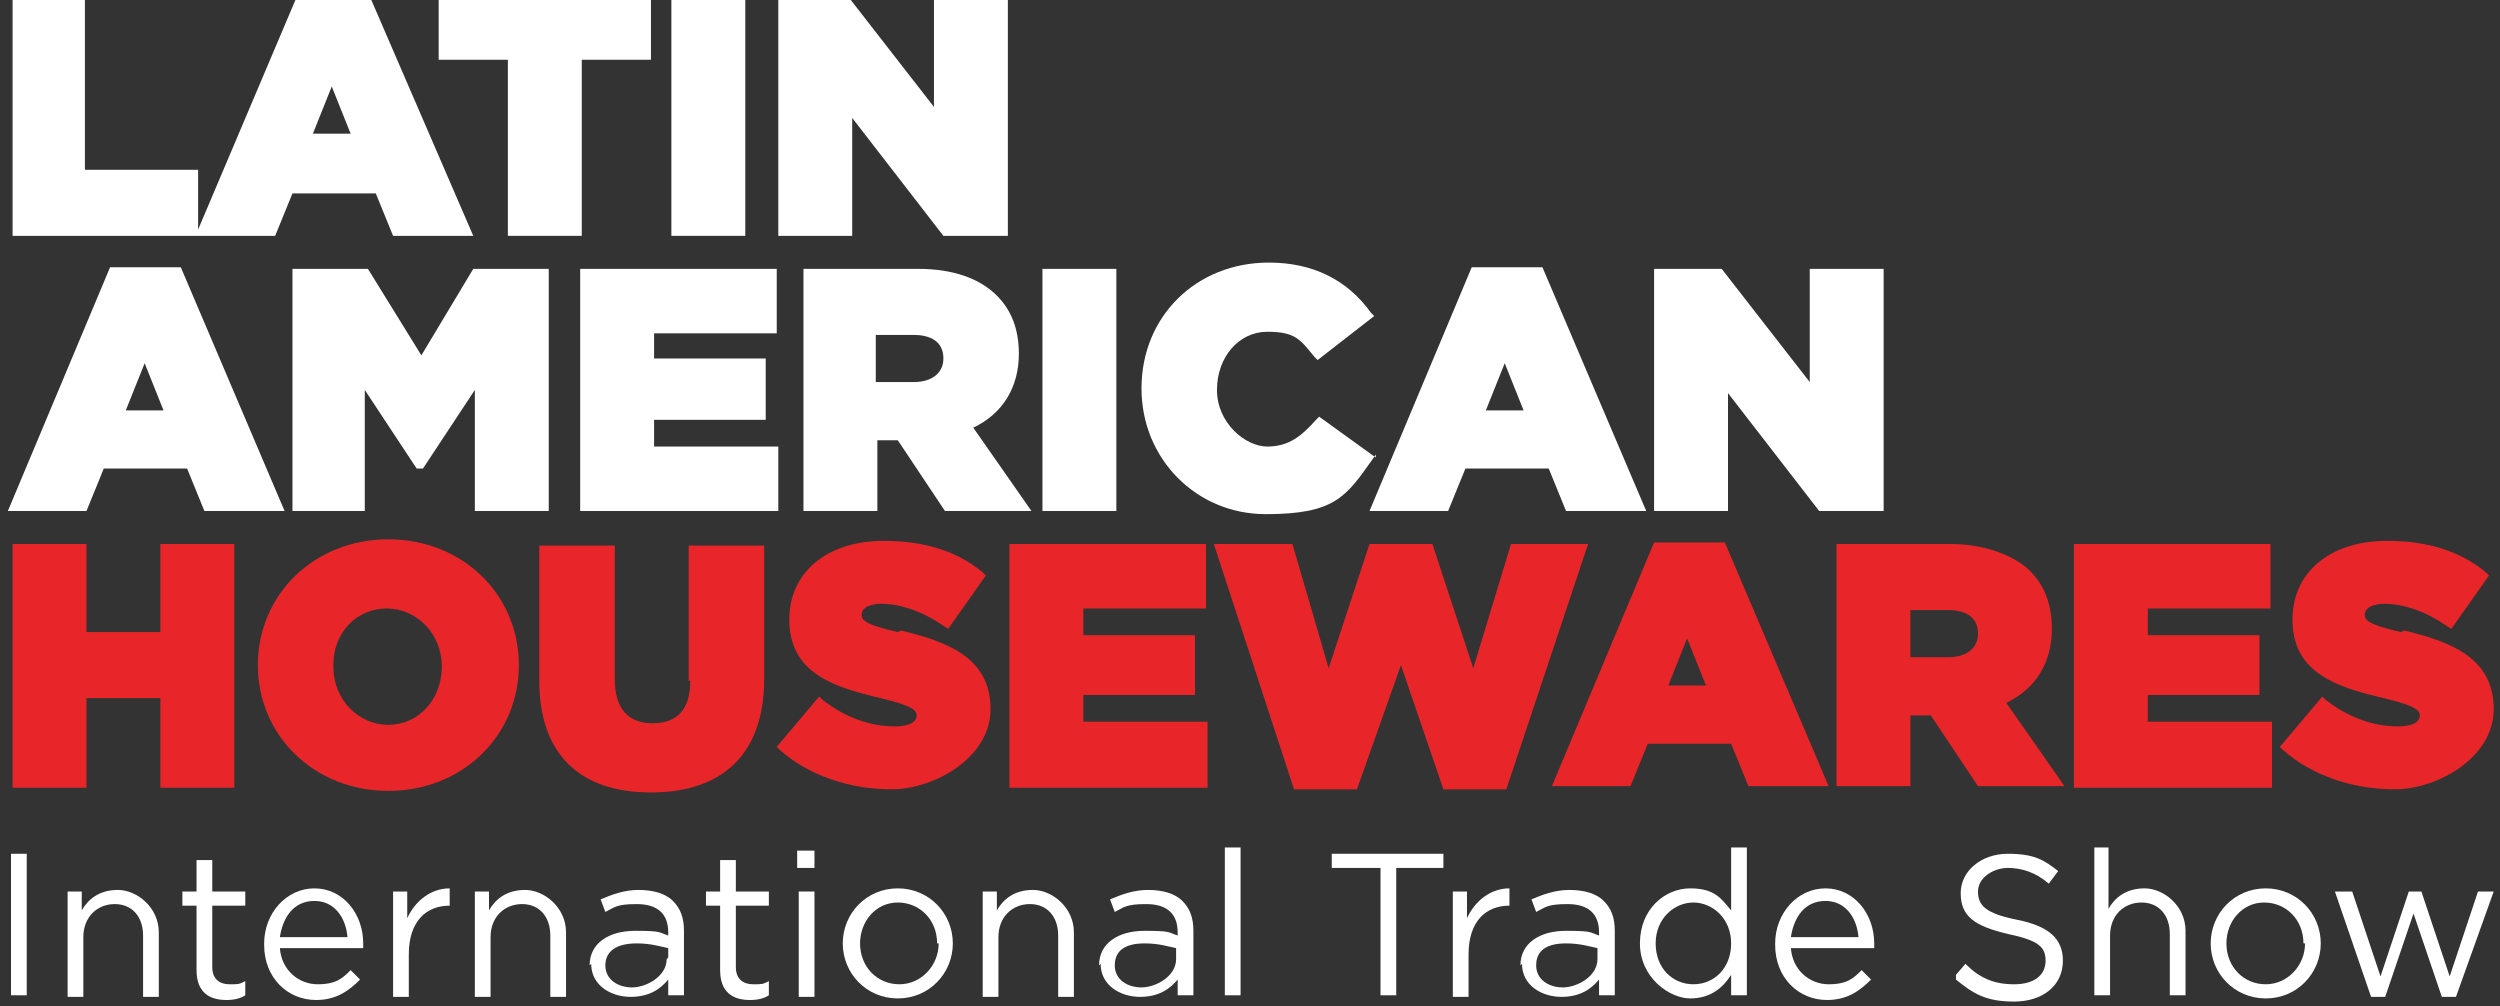 <svg xmlns="http://www.w3.org/2000/svg" id="Capa_1" viewBox="0 0 159 64"><rect x="0" y="0" width="159" height="64" fill="#333333" stroke="none"/><defs><style> .st0 { fill: #e8262a; } .st1 { fill: #fff; } </style></defs><g><path class="st1" d="M19-.5l-6.4,15.1v-3.8h-7.2V-.4H.8v15.4h16.7l1.1-2.7h5.3l1.1,2.7h5.1L23.4-.5h-4.4ZM22.3,8.5h-2.4l1.2-3,1.2,3Z"></path><polygon class="st1" points="27.9 3.8 32.3 3.8 32.3 15 37 15 37 3.8 41.4 3.8 41.4 -.4 27.9 -.4 27.9 3.8"></polygon><rect class="st1" x="42.7" y="-.4" width="4.7" height="15.4"></rect><polygon class="st1" points="59.4 -.4 59.4 6.8 53.8 -.4 49.5 -.4 49.5 15 54.2 15 54.2 7.5 60 15 64.1 15 64.1 -.4 59.4 -.4"></polygon></g><g><path class="st1" d="M7,17L.5,32.5h5l1.1-2.7h5.3l1.1,2.7h5.1l-6.6-15.5h-4.4ZM10.4,26.1h-2.4l1.2-3,1.2,3Z"></path><polygon class="st1" points="26.8 22.6 23.4 17.1 18.6 17.1 18.6 32.5 23.2 32.5 23.2 24.8 26.5 29.8 26.9 29.8 30.2 24.8 30.2 32.5 34.9 32.5 34.9 17.1 30.1 17.1 26.8 22.6"></polygon><polygon class="st1" points="41.6 26.7 48.7 26.7 48.7 22.8 41.6 22.8 41.6 21.2 49.4 21.2 49.4 17.1 36.9 17.1 36.9 32.5 49.5 32.5 49.5 28.4 41.6 28.4 41.6 26.7"></polygon><path class="st1" d="M64.8,22.5h0c0-1.6-.5-2.8-1.4-3.7-1.1-1.1-2.8-1.7-5-1.7h-7.3v15.4h4.7v-4.5h1.3l3,4.5h5.5l-3.7-5.3c1.9-.9,2.9-2.6,2.9-4.7ZM55.7,21.3h2.4c.9,0,1.9.3,1.9,1.5h0c0,.9-.7,1.5-1.9,1.5h-2.4v-2.9Z"></path><rect class="st1" x="66.3" y="17.1" width="4.7" height="15.4"></rect><path class="st1" d="M87.5,29.1l-3.6-2.6-.2.2c-.9,1-1.7,1.7-3.1,1.7s-3.2-1.5-3.2-3.6h0c0-2.1,1.4-3.7,3.2-3.7s2.1.5,3,1.6l.2.2,3.6-2.8-.2-.2c-1.5-2.1-3.7-3.2-6.5-3.2-4.6,0-8.1,3.4-8.1,8h0c0,4.5,3.5,8,7.9,8s5.1-1.1,6.8-3.5l.2-.3Z"></path><path class="st1" d="M93.6,17l-6.5,15.5h5l1.1-2.7h5.3l1.1,2.7h5.1l-6.6-15.5h-4.4ZM96.9,26.1h-2.4l1.2-3,1.2,3Z"></path><polygon class="st1" points="115.1 17.1 115.1 24.3 109.5 17.1 105.2 17.1 105.2 32.5 109.9 32.5 109.9 25 115.7 32.5 119.8 32.5 119.8 17.1 115.1 17.1"></polygon></g><g><polygon class="st0" points="10.2 40.2 5.5 40.2 5.5 34.6 .8 34.6 .8 50.1 5.5 50.1 5.5 44.4 10.2 44.4 10.2 50.1 14.9 50.1 14.9 34.6 10.2 34.6 10.2 40.2"></polygon><path class="st0" d="M24.7,34.3c-4.7,0-8.3,3.5-8.3,8h0c0,4.5,3.6,8,8.3,8s8.3-3.5,8.3-8h0c0-4.5-3.6-8-8.3-8ZM21.2,42.3c0-2.1,1.5-3.6,3.4-3.6s3.5,1.6,3.5,3.7h0c0,2.1-1.5,3.7-3.4,3.7s-3.5-1.6-3.5-3.7h0Z"></path><path class="st0" d="M43.9,43.3c0,1.8-.8,2.7-2.4,2.7s-2.4-1-2.4-2.8v-8.5h-4.8v8.6c0,4.6,2.5,7.1,7.1,7.1s7.2-2.5,7.2-7.2v-8.5h-4.8v8.6Z"></path><path class="st0" d="M57.1,40.2c-2.2-.5-2.3-.8-2.3-1.1h0c0-.6.9-.7,1.2-.7,1.3,0,2.7.5,4,1.4l.3.2,2.4-3.4-.2-.2c-1.7-1.4-3.8-2-6.3-2-3.6,0-6,2-6,5h0c0,3.4,2.8,4.3,5.8,5,2.1.5,2.3.8,2.3,1.1h0c0,.6-.9.7-1.4.7-1.6,0-3.2-.6-4.6-1.7l-.2-.2-2.7,3.2.2.2c1.8,1.6,4.4,2.5,7.1,2.5s6.3-2,6.3-5.1h0c0-3.3-2.8-4.3-5.7-5Z"></path><polygon class="st0" points="68.9 44.2 76 44.2 76 40.4 68.9 40.4 68.9 38.7 76.7 38.7 76.7 34.6 64.2 34.6 64.2 50.1 76.8 50.1 76.8 45.9 68.9 45.9 68.9 44.2"></polygon><polygon class="st0" points="96.1 34.6 93.7 42.5 91.1 34.6 87.1 34.6 84.5 42.5 82.2 34.6 77.2 34.6 82.3 50.2 86.3 50.2 89.1 42.3 91.8 50.2 95.8 50.2 101 34.6 96.1 34.6"></polygon><path class="st0" d="M105.2,34.5l-6.5,15.5h5l1.1-2.7h5.3l1.1,2.7h5.1l-6.6-15.5h-4.4ZM108.5,43.6h-2.4l1.2-3,1.2,3Z"></path><path class="st0" d="M130.5,40h0c0-1.6-.5-2.8-1.4-3.7s-2.8-1.7-5-1.7h-7.3v15.4h4.7v-4.5h1.3l3,4.5h5.5l-3.7-5.3c1.9-.9,2.9-2.6,2.9-4.7ZM121.5,38.8h2.4c.9,0,1.9.3,1.9,1.5h0c0,.9-.7,1.5-1.9,1.5h-2.4v-2.9Z"></path><polygon class="st0" points="136.6 44.2 143.7 44.2 143.7 40.4 136.6 40.4 136.6 38.7 144.4 38.7 144.4 34.6 131.9 34.6 131.9 50.1 144.5 50.1 144.5 45.9 136.6 45.9 136.6 44.2"></polygon><path class="st0" d="M152.7,40.2c-2.2-.5-2.3-.8-2.3-1.1h0c0-.6.9-.7,1.2-.7,1.3,0,2.7.5,4,1.4l.3.2,2.4-3.4-.2-.2c-1.7-1.4-3.8-2-6.3-2-3.6,0-6,2-6,5h0c0,3.4,2.8,4.3,5.8,5,2.1.5,2.3.8,2.3,1.1h0c0,.6-.9.7-1.4.7-1.6,0-3.2-.6-4.6-1.7l-.2-.2-2.7,3.2.2.2c1.8,1.6,4.4,2.5,7.1,2.5s6.3-2,6.3-5.1h0c0-3.3-2.8-4.3-5.7-5Z"></path></g><g><path class="st1" d="M.7,54.3h1v9H.7v-9Z"></path><path class="st1" d="M4.2,56.7h1v1.2c.4-.7,1.1-1.3,2.3-1.3s2.6,1.1,2.6,2.7v4.1h-1v-3.9c0-1.2-.7-2-1.8-2s-2,.8-2,2.1v3.8h-1v-6.7Z"></path><path class="st1" d="M12.5,61.6v-4h-.9v-.9h.9v-2h1v2h2.1v.9h-2.1v3.9c0,.8.5,1.1,1.1,1.1s.6,0,1-.2v.9c-.3.2-.7.3-1.2.3-1.1,0-1.9-.5-1.9-1.9Z"></path><path class="st1" d="M16.8,60h0c0-1.9,1.4-3.5,3.2-3.5s3.1,1.6,3.1,3.5,0,.2,0,.3h-5.3c.1,1.4,1.2,2.3,2.4,2.3s1.6-.4,2.1-.9l.6.6c-.7.7-1.5,1.3-2.8,1.3-1.8,0-3.3-1.4-3.3-3.5ZM22.1,59.6c-.1-1.2-.8-2.3-2.1-2.3s-2,1-2.2,2.3h4.3Z"></path><path class="st1" d="M24.9,56.7h1v1.7c.5-1.1,1.5-1.9,2.7-1.9v1.1h0c-1.5,0-2.6,1-2.6,3.1v2.7h-1v-6.7Z"></path><path class="st1" d="M30.1,56.7h1v1.2c.4-.7,1.1-1.3,2.3-1.3s2.6,1.1,2.6,2.7v4.1h-1v-3.9c0-1.2-.7-2-1.8-2s-2,.8-2,2.1v3.8h-1v-6.7Z"></path><path class="st1" d="M37.5,61.4h0c0-1.4,1.2-2.2,2.9-2.2s1.5.1,2.1.3v-.2c0-1.2-.7-1.8-2-1.8s-1.4.2-2,.5l-.3-.8c.7-.3,1.5-.6,2.4-.6s1.7.2,2.2.7c.5.5.7,1.1.7,1.9v4.1h-1v-1c-.5.6-1.2,1.1-2.4,1.1s-2.5-.7-2.5-2.1ZM42.5,60.9v-.6c-.5-.1-1.1-.3-2-.3-1.3,0-2,.5-2,1.4h0c0,.9.8,1.4,1.7,1.4s2.2-.7,2.2-1.8Z"></path><path class="st1" d="M45.8,61.6v-4h-.9v-.9h.9v-2h1v2h2.1v.9h-2.1v3.9c0,.8.5,1.1,1.1,1.1s.6,0,1-.2v.9c-.3.2-.7.3-1.2.3-1.1,0-1.9-.5-1.9-1.9Z"></path><path class="st1" d="M50.7,54.1h1.1v1.1h-1.1v-1.1ZM50.8,56.7h1v6.7h-1v-6.7Z"></path><path class="st1" d="M53.6,60h0c0-1.9,1.5-3.5,3.5-3.5s3.5,1.6,3.5,3.5h0c0,1.9-1.5,3.5-3.5,3.5s-3.5-1.6-3.5-3.5ZM59.6,60h0c0-1.5-1.1-2.6-2.5-2.6s-2.4,1.2-2.4,2.6h0c0,1.5,1.1,2.6,2.5,2.6s2.5-1.2,2.5-2.6Z"></path><path class="st1" d="M62.4,56.7h1v1.2c.4-.7,1.1-1.3,2.3-1.3s2.6,1.1,2.6,2.7v4.1h-1v-3.9c0-1.2-.7-2-1.8-2s-2,.8-2,2.1v3.8h-1v-6.7Z"></path><path class="st1" d="M69.9,61.4h0c0-1.4,1.2-2.2,2.9-2.2s1.5.1,2.1.3v-.2c0-1.2-.7-1.8-2-1.8s-1.4.2-2,.5l-.3-.8c.7-.3,1.5-.6,2.4-.6s1.7.2,2.2.7c.5.5.7,1.1.7,1.9v4.1h-1v-1c-.5.6-1.2,1.1-2.4,1.1s-2.5-.7-2.5-2.1ZM74.8,60.9v-.6c-.5-.1-1.1-.3-2-.3-1.3,0-1.9.5-1.9,1.4h0c0,.9.8,1.4,1.7,1.4s2.2-.7,2.2-1.8Z"></path><path class="st1" d="M77.9,53.9h1v9.4h-1v-9.4Z"></path><path class="st1" d="M87.7,55.2h-3v-.9h7.1v.9h-3v8.1h-1v-8.1Z"></path><path class="st1" d="M92.3,56.7h1v1.7c.5-1.1,1.5-1.9,2.7-1.9v1.1h0c-1.5,0-2.6,1-2.6,3.1v2.7h-1v-6.7Z"></path><path class="st1" d="M96.7,61.4h0c0-1.4,1.2-2.2,2.9-2.2s1.5.1,2.1.3v-.2c0-1.2-.7-1.8-2-1.8s-1.4.2-2,.5l-.3-.8c.7-.3,1.5-.6,2.4-.6s1.7.2,2.2.7c.5.5.7,1.1.7,1.9v4.1h-1v-1c-.5.6-1.2,1.1-2.4,1.1s-2.5-.7-2.5-2.1ZM101.6,60.9v-.6c-.5-.1-1.1-.3-2-.3-1.3,0-1.9.5-1.9,1.4h0c0,.9.8,1.4,1.7,1.4s2.2-.7,2.2-1.8Z"></path><path class="st1" d="M104.3,60h0c0-2.2,1.6-3.5,3.2-3.5s2,.7,2.6,1.4v-4h1v9.4h-1v-1.3c-.5.8-1.3,1.5-2.6,1.5s-3.2-1.3-3.2-3.5ZM110.1,60h0c0-1.6-1.2-2.6-2.4-2.6s-2.4,1-2.4,2.6h0c0,1.6,1.1,2.6,2.4,2.6s2.4-1,2.4-2.6Z"></path><path class="st1" d="M112.9,60h0c0-1.9,1.4-3.5,3.2-3.5s3.1,1.6,3.1,3.5,0,.2,0,.3h-5.3c.1,1.4,1.2,2.3,2.4,2.3s1.6-.4,2.1-.9l.6.6c-.7.7-1.5,1.3-2.8,1.3-1.8,0-3.3-1.4-3.3-3.5ZM118.2,59.6c-.1-1.2-.8-2.3-2.1-2.3s-2,1-2.2,2.3h4.3Z"></path><path class="st1" d="M124.4,62l.6-.7c.9.9,1.8,1.3,3.1,1.3s2-.6,2-1.5h0c0-.9-.5-1.3-2.4-1.7-2.1-.5-3-1.1-3-2.6h0c0-1.4,1.3-2.5,3-2.5s2.3.4,3.2,1.1l-.6.8c-.8-.7-1.7-1-2.6-1s-1.9.6-1.9,1.5h0c0,.9.5,1.4,2.5,1.8,2,.4,2.9,1.2,2.9,2.6h0c0,1.6-1.3,2.6-3.1,2.6s-2.6-.5-3.7-1.4Z"></path><path class="st1" d="M133.1,53.9h1v3.9c.4-.7,1.1-1.3,2.3-1.3s2.6,1.1,2.6,2.7v4.1h-1v-3.9c0-1.2-.7-2-1.8-2s-2,.8-2,2.1v3.8h-1v-9.4Z"></path><path class="st1" d="M140.6,60h0c0-1.9,1.5-3.5,3.5-3.5s3.5,1.6,3.5,3.5h0c0,1.9-1.5,3.5-3.5,3.5s-3.5-1.6-3.5-3.5ZM146.5,60h0c0-1.5-1.1-2.6-2.5-2.6s-2.4,1.2-2.4,2.6h0c0,1.5,1.1,2.6,2.5,2.6s2.5-1.2,2.5-2.6Z"></path><path class="st1" d="M148.5,56.7h1.1l1.8,5.4,1.8-5.4h.8l1.8,5.4,1.8-5.4h1l-2.4,6.7h-.9l-1.8-5.3-1.8,5.3h-.9l-2.3-6.7Z"></path></g></svg>